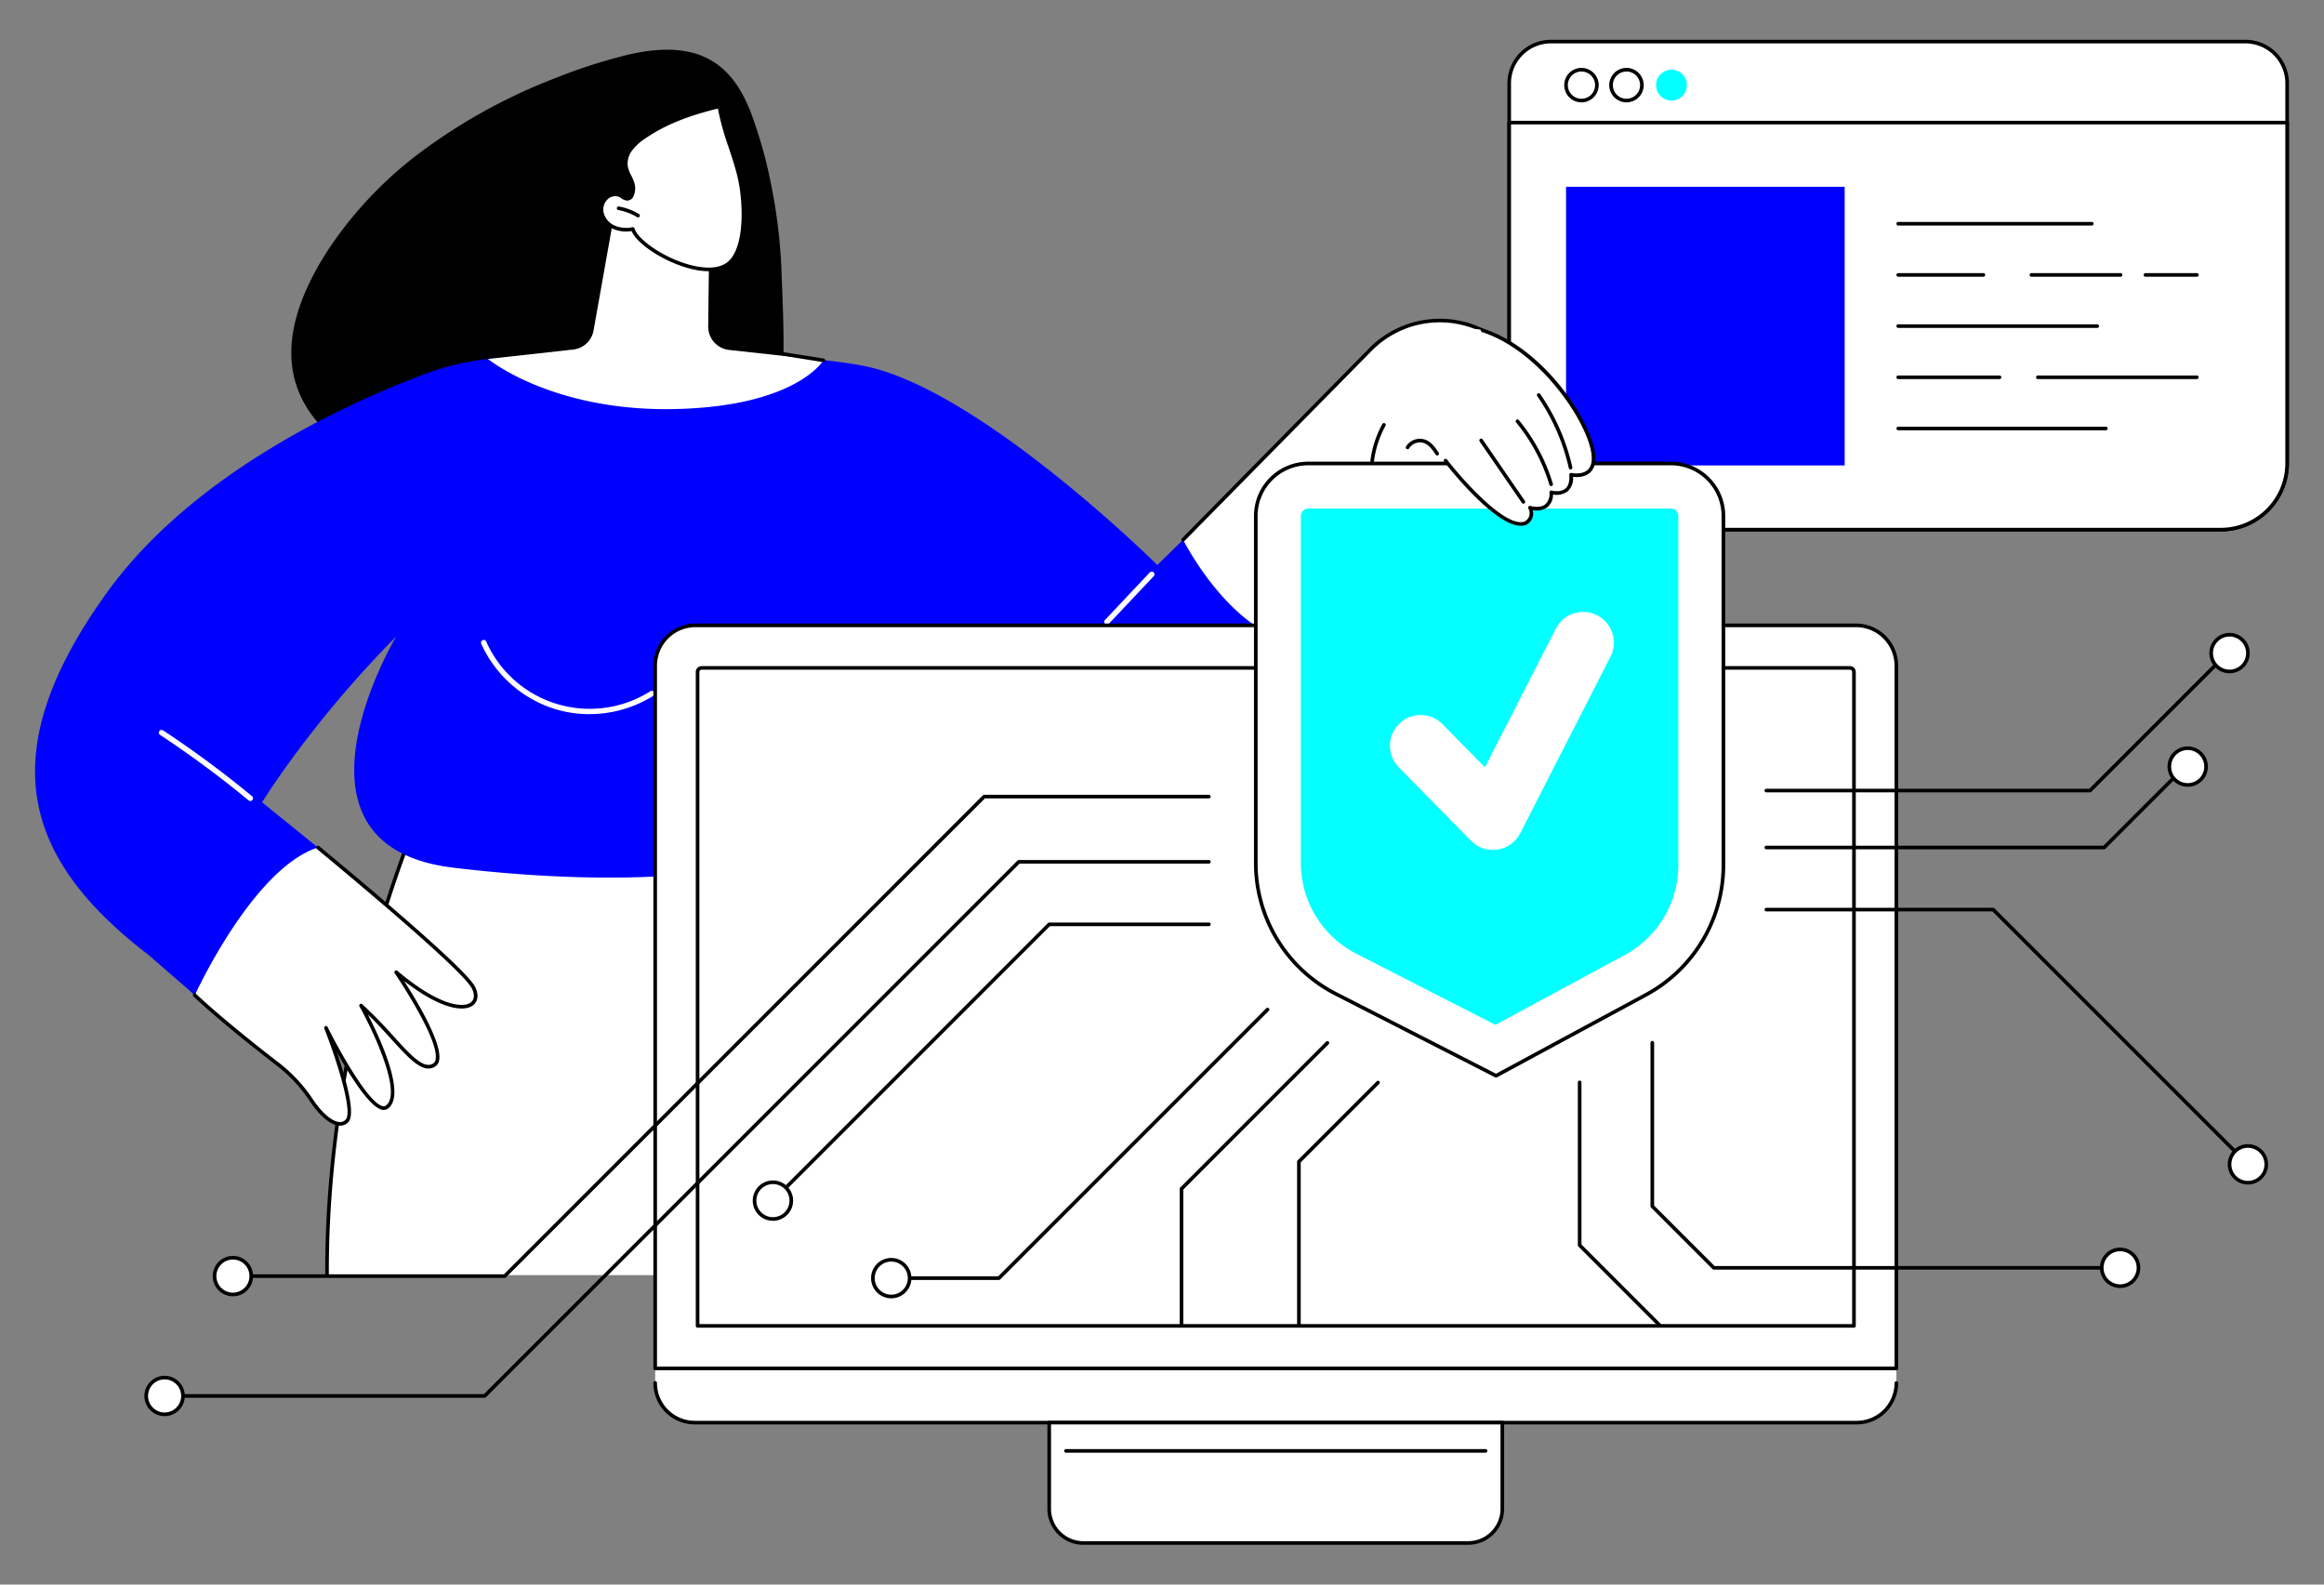 <svg xmlns="http://www.w3.org/2000/svg" xmlns:xlink="http://www.w3.org/1999/xlink" width="660" height="450" viewBox="0 0 660 450"><rect x="0" y="0" width="660" height="450" fill="#808080" stroke="none"/><defs><clipPath id="a"><rect width="640" height="428" transform="translate(0.044 -0.295)" fill="none"/></clipPath><clipPath id="c"><rect width="660" height="450"/></clipPath></defs><g id="b" clip-path="url(#c)"><g transform="translate(9.956 11.295)"><g clip-path="url(#a)"><path d="M1024.033,1H826.778a11.836,11.836,0,0,0-11.836,11.836V120.764a18.84,18.84,0,0,0,18.84,18.84h183.247a18.84,18.84,0,0,0,18.839-18.84V12.836A11.836,11.836,0,0,0,1024.033,1" transform="translate(-396.295 -0.486)" fill="#fff"/><path d="M1016.543,139.632H833.3a19.375,19.375,0,0,1-19.353-19.354V12.35A12.363,12.363,0,0,1,826.291,0h197.256A12.364,12.364,0,0,1,1035.9,12.35V120.278a19.376,19.376,0,0,1-19.354,19.354M826.291,1.027A11.335,11.335,0,0,0,814.969,12.35V120.278A18.347,18.347,0,0,0,833.3,138.6h183.248a18.347,18.347,0,0,0,18.326-18.326V12.35a11.335,11.335,0,0,0-11.322-11.322Z" transform="translate(-395.809)"/><path d="M814.942,45.773v96.764a18.84,18.84,0,0,0,18.84,18.839h183.247a18.839,18.839,0,0,0,18.839-18.839V45.773Z" transform="translate(-396.295 -22.259)" fill="#fff"/><path d="M1016.542,161.4H833.295a19.375,19.375,0,0,1-19.354-19.353V45.287a.514.514,0,0,1,.514-.514h220.927a.514.514,0,0,1,.514.514V142.05a19.375,19.375,0,0,1-19.354,19.353M814.968,45.8v96.25a18.347,18.347,0,0,0,18.326,18.326h183.247a18.347,18.347,0,0,0,18.326-18.326V45.8Z" transform="translate(-395.808 -21.772)"/><path d="M850.256,25.336a4.894,4.894,0,1,1,4.894-4.894,4.9,4.9,0,0,1-4.894,4.894m0-8.761a3.867,3.867,0,1,0,3.867,3.867,3.871,3.871,0,0,0-3.867-3.867" transform="translate(-411.088 -7.561)"/><path d="M875.14,25.336a4.894,4.894,0,1,1,4.894-4.894,4.9,4.9,0,0,1-4.894,4.894m0-8.761a3.867,3.867,0,1,0,3.867,3.867,3.871,3.871,0,0,0-3.867-3.867" transform="translate(-423.188 -7.561)"/><path d="M904.892,20.928a4.38,4.38,0,1,1-4.38-4.38,4.381,4.381,0,0,1,4.38,4.38" transform="translate(-435.776 -8.047)" fill="#03ffff"/><rect width="79.129" height="79.129" transform="translate(434.788 41.751)" fill="blue"/><path d="M1029.971,101.7h0Z" transform="translate(-500.86 -49.455)" fill="#fff"/><path d="M1084.492,101.727h-55.008a.514.514,0,0,1,0-1.027h55.008a.514.514,0,0,1,0,1.027" transform="translate(-500.374 -48.969)"/><path d="M1166.647,129.995h0Z" transform="translate(-567.324 -63.215)" fill="#fff"/><path d="M1180.79,130.022h-14.629a.514.514,0,0,1,0-1.027h14.629a.514.514,0,0,1,0,1.027" transform="translate(-566.838 -62.728)"/><path d="M1103.6,129.995h0Z" transform="translate(-536.666 -63.215)" fill="#fff"/><path d="M1128.457,130.022h-25.341a.514.514,0,0,1,0-1.027h25.341a.514.514,0,0,1,0,1.027" transform="translate(-536.18 -62.728)"/><path d="M1029.971,129.995h0Z" transform="translate(-500.86 -63.215)" fill="#fff"/><path d="M1053.711,130.022h-24.226a.514.514,0,0,1,0-1.027h24.226a.514.514,0,0,1,0,1.027" transform="translate(-500.374 -62.728)"/><path d="M1029.971,158.291h0Z" transform="translate(-500.86 -76.975)" fill="#fff"/><path d="M1086.035,158.318h-56.55a.514.514,0,0,1,0-1.027h56.55a.514.514,0,0,1,0,1.027" transform="translate(-500.374 -76.488)"/><path d="M1107.16,186.586h0Z" transform="translate(-538.396 -90.734)" fill="#fff"/><path d="M1151.862,186.612h-45.188a.514.514,0,0,1,0-1.027h45.188a.514.514,0,0,1,0,1.027" transform="translate(-537.91 -90.247)"/><path d="M1029.971,186.586h0Z" transform="translate(-500.86 -90.734)" fill="#fff"/><path d="M1058.236,186.612h-28.752a.514.514,0,0,1,0-1.027h28.752a.514.514,0,1,1,0,1.027" transform="translate(-500.374 -90.247)"/><path d="M1029.971,214.881h0Z" transform="translate(-500.86 -104.494)" fill="#fff"/><path d="M1088.487,214.908h-59a.514.514,0,0,1,0-1.027h59a.514.514,0,0,1,0,1.027" transform="translate(-500.374 -104.007)"/><path d="M280.9,69.154a150.671,150.671,0,0,0-2.661-23.738,130.954,130.954,0,0,0-6-21.9C270,17.67,266.61,11.673,260.507,8.3c-6.966-3.852-15.549-3.158-23.149-1.4a152.5,152.5,0,0,0-20.836,6.706,159.639,159.639,0,0,0-36.6,19.866A112,112,0,0,0,152.495,61.77c-7.822,11.916-14.2,26.772-8.857,40.5,4.7,12.066,17.456,20.1,30.134,25.044a122.581,122.581,0,0,0,48.37,8.079,121.682,121.682,0,0,0,24.7-3.365c7.284-1.781,14.53-4.343,20.572-8.438a33.243,33.243,0,0,0,7.689-7.056,31.251,31.251,0,0,0,5.031-9.669c2.327-7.282.909-33.356.762-37.709" transform="translate(-68.89 -2.668)"/><path d="M185.808,426.535s-24.731,57.946-24.4,126.289h202.25L287.547,415.376Z" transform="translate(-78.491 -201.991)" fill="#fff"/><path d="M363.175,552.852a.514.514,0,0,1-.45-.265L286.776,415.438l-101.1,11.089c-1.833,4.432-24.558,60.754-24.239,125.809a.514.514,0,0,1-.511.516h0a.514.514,0,0,1-.514-.511c-.332-67.666,24.189-125.913,24.436-126.493a.514.514,0,0,1,.417-.309L287,414.379a.512.512,0,0,1,.506.262l76.114,137.448a.514.514,0,0,1-.449.763" transform="translate(-78.004 -201.505)"/><path d="M345.882,637.215a.537.537,0,0,1-.063,0,.513.513,0,0,1-.447-.572l3.066-24.954a21.058,21.058,0,0,1,12.984-16.938l2.908-1.178a.514.514,0,1,1,.386.952l-2.908,1.178a20.032,20.032,0,0,0-12.351,16.112l-3.066,24.954a.513.513,0,0,1-.509.451" transform="translate(-167.948 -288.626)"/><path d="M64.48,301.016s13.765-22.534,38.086-47.087c0,0-35.557,59.394,16.129,65.64s97.615,2.19,107.379-12.5,21.48-47.656,21.48-47.656,42.3,51.31,65.321,47.656,51.194-53.141,51.194-53.141L329,223.551,318.723,233.63s-50.749-50.319-83.63-56.6c-25.5-4.868-78.984-3.251-101.695-2.28a73.085,73.085,0,0,0-22.378,4.523c-21.211,7.895-65.845,27.744-90.689,62.288C-13.052,287.984-2.693,317.6,32.293,344.42l20.461,17.786,36.737-40.942Z" transform="translate(0 -84.467)" fill="blue"/><path d="M277.287,352.838a33.323,33.323,0,0,1-9.641-1.409,34.149,34.149,0,0,1-21.059-18.588.771.771,0,0,1,1.409-.626,32.178,32.178,0,0,0,46.654,14.1.771.771,0,0,1,.826,1.3,34.093,34.093,0,0,1-18.189,5.218" transform="translate(-119.879 -161.329)" fill="#fff"/><path d="M591.813,309.054a.771.771,0,0,1-.561-1.3l12.734-13.5a.77.77,0,1,1,1.121,1.057l-12.733,13.5a.77.77,0,0,1-.561.242" transform="translate(-287.416 -142.973)" fill="#fff"/><path d="M94.435,401.724a.769.769,0,0,1-.491-.177A292.446,292.446,0,0,0,68.839,382.97a.771.771,0,1,1,.849-1.286,294.108,294.108,0,0,1,25.239,18.676.771.771,0,0,1-.492,1.364" transform="translate(-33.307 -185.545)" fill="#fff"/><path d="M634.67,217.427S649.8,247.668,671.343,247.2l37.879-50.223L730.9,164.9l-8.529-5.442a27.542,27.542,0,0,0-34.438,3.891Z" transform="translate(-308.631 -75.44)" fill="#fff"/><path d="M634.184,217.49a.514.514,0,0,1-.366-.874l53.26-54.076a28.194,28.194,0,0,1,35.081-3.964l8.528,5.442a.513.513,0,0,1,.15.72l-21.675,32.078a.514.514,0,1,1-.851-.575l21.379-31.64-8.084-5.159a27.161,27.161,0,0,0-33.8,3.819l-53.26,54.077a.514.514,0,0,1-.366.153" transform="translate(-308.145 -74.988)"/><path d="M88.315,488.456s16.427-35.974,34.963-41.937c0,0,41.008,33.695,44.136,39.719s-4.853,10.062-21.9-4.3c0,0,15.868,23.223,10.755,26.368-4.583,2.82-10.755-7.917-20.73-16.9,0,0,13.52,24.166,7.372,28.808-4.509,3.4-17.338-22.493-17.338-22.493s9.1,23.155,5.975,26.422c-2.4,2.507-6.773-.777-10.153-5.882a42.391,42.391,0,0,0-9.412-10.132c-6.669-5.158-16.867-13.26-23.667-19.671" transform="translate(-42.946 -217.136)" fill="#fff"/><path d="M129.071,525.027q-.162,0-.328-.015c-2.434-.217-5.523-2.817-8.264-6.957a41.8,41.8,0,0,0-9.3-10.01c-7.124-5.509-17.018-13.4-23.705-19.7a.513.513,0,1,1,.7-.747c6.657,6.276,16.524,14.143,23.629,19.638a42.807,42.807,0,0,1,9.526,10.255c2.532,3.823,5.4,6.314,7.5,6.5a2.161,2.161,0,0,0,1.855-.69c2.109-2.207-2.612-17.044-6.082-25.878a.514.514,0,0,1,.939-.416c2.931,5.917,11.449,21.49,15.608,22.472a1.076,1.076,0,0,0,.96-.161c4.75-3.587-3.812-21.534-7.512-28.147a.514.514,0,0,1,.792-.633,125.664,125.664,0,0,1,8.853,9.067c4.98,5.476,8.579,9.431,11.265,7.778a1.591,1.591,0,0,0,.694-1.1c1.214-5.7-11.476-24.353-11.6-24.54a.514.514,0,0,1,.755-.683c12.329,10.386,18.929,10.51,20.888,8.944,1.022-.818,1.107-2.318.228-4.013-3.044-5.863-43.6-39.223-44.006-39.559a.514.514,0,0,1,.652-.794c1.678,1.378,41.126,33.831,44.266,39.88,1.123,2.164.937,4.141-.5,5.289-2.532,2.026-9.11,1.289-19.605-6.865,3.564,5.545,10.946,17.786,9.929,22.556a2.6,2.6,0,0,1-1.16,1.761c-3.41,2.1-7.25-2.12-12.563-7.962-1.962-2.158-4.125-4.536-6.521-6.873,3.381,6.572,10.972,22.785,5.767,26.715a2.087,2.087,0,0,1-1.816.342c-3.545-.838-9.143-9.863-12.769-16.366,2.478,7.245,5.478,17.6,3.285,19.9a3.188,3.188,0,0,1-2.361,1.018" transform="translate(-42.46 -216.649)"/><path d="M286.834,89.414l-6.472,36.335a6.576,6.576,0,0,1-5.75,5.383l-24.225,2.685s18.165,14.923,52.872,14.225S345.651,134.2,345.651,134.2l-26.794-2.951a6.66,6.66,0,0,1-5.931-6.7l.258-21.7s-18.854-17.623-26.35-13.436" transform="translate(-121.76 -43.168)" fill="#fff"/><path d="M424.624,175.529a.485.485,0,0,1-.081-.007l-11.323-1.8a.514.514,0,0,1,.161-1.015l11.323,1.8a.514.514,0,0,1-.08,1.021" transform="translate(-200.732 -83.98)"/><path d="M315.167,62.328a4.556,4.556,0,0,0-1.909,4.771,6,6,0,0,0,3.413,4.037,8.87,8.87,0,0,0,5.37.5c1.683,5.734,21.546,16.216,27.992,9.072,4.527-5.017,3.78-17.856,2.146-24.413s-4.485-12.806-5.565-19.477c-7.541,1.78-15.022,4.327-21.388,8.742a15.118,15.118,0,0,0-3.781,3.459,6.707,6.707,0,0,0-1.342,4.839c.271,1.735,1.394,3.214,1.914,4.892.391,1.262.3,4.214-1.547,4.309-.827.042-1.677-.943-2.493-1.138a3.782,3.782,0,0,0-2.809.407" transform="translate(-152.284 -17.905)" fill="#fff"/><path d="M343.076,83.149a20.512,20.512,0,0,1-4.533-.56c-7.385-1.684-15.7-6.941-17.327-10.857a9.217,9.217,0,0,1-5.247-.614,6.539,6.539,0,0,1-3.7-4.4,5.089,5.089,0,0,1,2.145-5.318,4.275,4.275,0,0,1,3.2-.467,4.153,4.153,0,0,1,1.228.615,2.463,2.463,0,0,0,1.119.509.969.969,0,0,0,.789-.457,4.374,4.374,0,0,0,.294-3.187,14.214,14.214,0,0,0-.832-1.958,10.758,10.758,0,0,1-1.1-3.006,7.238,7.238,0,0,1,1.433-5.217,15.621,15.621,0,0,1,3.907-3.582c5.563-3.859,12.415-6.661,21.563-8.821a.514.514,0,0,1,.625.418,75.011,75.011,0,0,0,3.138,11.467c.858,2.591,1.746,5.271,2.419,7.968,1.761,7.071,2.259,19.869-2.264,24.882-1.545,1.713-3.875,2.582-6.851,2.582M321.554,70.637a.514.514,0,0,1,.493.369c.958,3.264,8.864,8.788,16.724,10.581,3.35.764,7.871,1.088,10.393-1.708,4.274-4.736,3.737-17.088,2.029-23.945-.662-2.659-1.544-5.32-2.4-7.893a79.545,79.545,0,0,1-3.084-11.081c-8.752,2.111-15.334,4.83-20.681,8.538a14.7,14.7,0,0,0-3.657,3.337,6.206,6.206,0,0,0-1.252,4.46,9.846,9.846,0,0,0,1.008,2.717,15.2,15.2,0,0,1,.889,2.1,5.4,5.4,0,0,1-.433,4.079,2,2,0,0,1-1.579.894,3.106,3.106,0,0,1-1.728-.672,3.482,3.482,0,0,0-.911-.479,3.278,3.278,0,0,0-2.422.346,4.034,4.034,0,0,0-1.675,4.224,5.5,5.5,0,0,0,3.125,3.678,8.384,8.384,0,0,0,5.058.463.534.534,0,0,1,.1-.009m-6.874-8.8h0Z" transform="translate(-151.798 -17.418)"/><path d="M327.664,95.263a.514.514,0,0,1-.265-.073,15.848,15.848,0,0,0-5.32-2.019.514.514,0,1,1,.186-1.01,16.87,16.87,0,0,1,5.664,2.149.514.514,0,0,1-.266.953" transform="translate(-156.418 -44.812)"/><path d="M342.821,734.519h0a11.24,11.24,0,0,0,11.218,11.261H684.088a11.24,11.24,0,0,0,11.218-11.261v-4.127L687,726.055H345.543l-2.722,4.338Z" transform="translate(-166.709 -353.07)" fill="#fff"/><path d="M683.6,753.82H353.553a11.767,11.767,0,0,1-11.732-11.774.514.514,0,1,1,1.027,0,10.737,10.737,0,0,0,10.7,10.747H683.6a10.738,10.738,0,0,0,10.7-10.747.514.514,0,0,1,1.027,0A11.767,11.767,0,0,1,683.6,753.82" transform="translate(-166.223 -360.597)"/><path d="M679.629,798.639H570.352a9.7,9.7,0,0,1-9.7-9.7V764.452H689.331v24.485a9.7,9.7,0,0,1-9.7,9.7" transform="translate(-272.636 -371.742)" fill="#fff"/><path d="M679.143,798.666H569.865a10.227,10.227,0,0,1-10.215-10.215V763.966a.514.514,0,0,1,.514-.514h128.68a.514.514,0,0,1,.514.514v24.485a10.226,10.226,0,0,1-10.215,10.215M560.677,764.479v23.971a9.2,9.2,0,0,0,9.188,9.188H679.143a9.2,9.2,0,0,0,9.187-9.188V764.479Z" transform="translate(-272.15 -371.256)"/><path d="M688.589,780.11H569.5a.514.514,0,1,1,0-1.027H688.589a.514.514,0,1,1,0,1.027" transform="translate(-276.688 -378.857)"/><path d="M695.306,534.741H342.821V335.163a11.447,11.447,0,0,1,11.447-11.447H683.859a11.447,11.447,0,0,1,11.447,11.447Z" transform="translate(-166.709 -157.419)" fill="#fff"/><path d="M694.819,534.768H342.334a.514.514,0,0,1-.514-.514V334.676a11.974,11.974,0,0,1,11.96-11.96H683.372a11.974,11.974,0,0,1,11.96,11.96V534.254a.514.514,0,0,1-.514.514m-351.971-1.027H694.3V334.676a10.945,10.945,0,0,0-10.933-10.932H353.78a10.945,10.945,0,0,0-10.933,10.932Z" transform="translate(-166.222 -156.932)"/><path d="M694.177,534.122H365.771a.514.514,0,0,1-.514-.514V347.9a1.661,1.661,0,0,1,1.659-1.659H693.032a1.661,1.661,0,0,1,1.659,1.659V533.609a.514.514,0,0,1-.514.514m-327.892-1.027H693.663V347.9a.632.632,0,0,0-.631-.632H366.916a.633.633,0,0,0-.631.632Z" transform="translate(-177.619 -168.371)"/><path d="M792.764,234.236H689.734a14.883,14.883,0,0,0-14.883,14.882v98.489a41.893,41.893,0,0,0,22.826,37.3l45.394,23.2,42.587-23a41.892,41.892,0,0,0,21.988-36.861V249.118a14.883,14.883,0,0,0-14.883-14.882" transform="translate(-328.171 -113.906)" fill="#fff"/><path d="M742.585,408.139a.514.514,0,0,1-.234-.056l-45.394-23.2a42.227,42.227,0,0,1-23.106-37.76V248.633a15.414,15.414,0,0,1,15.4-15.4h103.03a15.414,15.414,0,0,1,15.4,15.4v99.135a42.359,42.359,0,0,1-22.257,37.313l-42.587,23a.517.517,0,0,1-.245.062M689.248,234.263a14.386,14.386,0,0,0-14.369,14.369v98.488a41.2,41.2,0,0,0,22.546,36.845l45.154,23.079,42.35-22.867a41.333,41.333,0,0,0,21.718-36.41V248.633a14.385,14.385,0,0,0-14.369-14.369Z" transform="translate(-327.684 -113.419)"/><path d="M715.622,385.627a28.968,28.968,0,0,1-15.851-25.9V261.236a2.084,2.084,0,0,1,2.081-2.082H804.883a2.084,2.084,0,0,1,2.081,2.082v99.135a29.06,29.06,0,0,1-15.269,25.6l-36.668,19.8Z" transform="translate(-340.289 -126.023)" fill="#03ffff"/><path d="M779.832,383.733c-.1.02-.211.038-.315.054a8.723,8.723,0,0,1-7.544-2.508L751.4,360.353a8.725,8.725,0,0,1,12.444-12.232l12.088,12.3,20.129-39.363A8.725,8.725,0,1,1,811.6,329l-25.636,50.135a8.731,8.731,0,0,1-6.131,4.6" transform="translate(-364.179 -153.813)" fill="#fff"/><path d="M779.232,197.29s15.72,20.325,22.644,17.749a3.2,3.2,0,0,0,1.3-4.407s6.173,1.908,6.048-4.355c0,0,6.141,1.688,5.641-5.009,0,0,8.878,2.009,5.693-8.679s-15.941-27.518-30.81-32.309-10.519,37.009-10.519,37.009" transform="translate(-378.641 -77.756)" fill="#fff"/><path d="M800.669,215.644c-7.626,0-21.159-17.377-21.769-18.165a.514.514,0,1,1,.813-.628c4.3,5.56,16.624,19.535,22.029,17.592a2.656,2.656,0,0,0,1.046-3.719.514.514,0,0,1,.617-.707c.026.008,2.578.771,4.133-.4a3.977,3.977,0,0,0,1.25-3.45.514.514,0,0,1,.649-.506c.024.007,2.406.634,3.852-.56.9-.74,1.28-2.057,1.141-3.914a.515.515,0,0,1,.625-.54c.031.007,3.157.681,4.763-1.041,1.211-1.3,1.32-3.65.325-6.99-2.984-10.013-15.553-27.158-30.475-31.966a.514.514,0,1,1,.315-.978c15.457,4.981,28.019,22.163,31.144,32.651,1.108,3.717.919,6.4-.561,7.988-1.519,1.624-3.926,1.579-5.081,1.444a4.977,4.977,0,0,1-1.545,4.143,5.369,5.369,0,0,1-4.132.883,4.6,4.6,0,0,1-1.654,3.66,5.538,5.538,0,0,1-4.1.768,3.627,3.627,0,0,1-1.866,4.169.478.478,0,0,1-.052.023,4.166,4.166,0,0,1-1.461.249" transform="translate(-378.716 -77.632)"/><path d="M810.953,238.981a.513.513,0,0,1-.424-.222l-12-17.448a.514.514,0,1,1,.847-.582l12,17.448a.514.514,0,0,1-.423.8" transform="translate(-388.271 -107.229)"/><path d="M828.589,228.807a.513.513,0,0,1-.492-.367,51.261,51.261,0,0,0-9.463-17.729.514.514,0,0,1,.794-.652,52.284,52.284,0,0,1,9.654,18.087.513.513,0,0,1-.346.639.5.5,0,0,1-.146.022" transform="translate(-398.033 -102.058)"/><path d="M839.824,217.059a.514.514,0,0,1-.5-.4,58.325,58.325,0,0,0-8.951-20.421.514.514,0,1,1,.846-.583,59.348,59.348,0,0,1,9.109,20.78.514.514,0,0,1-.389.614.537.537,0,0,1-.113.012" transform="translate(-403.754 -95.035)"/><path d="M766.676,225.308a.513.513,0,0,1-.428-.229c-1-1.507-1.95-2.8-3.342-3.3a3.645,3.645,0,0,0-4.215,1.52.514.514,0,0,1-.886-.52,4.651,4.651,0,0,1,5.451-1.965c1.823.661,2.992,2.414,3.846,3.7a.514.514,0,0,1-.427.8" transform="translate(-368.476 -107.255)"/><path d="M738.719,223.15a.457.457,0,0,1-.065,0,.514.514,0,0,1-.445-.574,29.481,29.481,0,0,1,3.381-10.4.514.514,0,1,1,.9.495,28.457,28.457,0,0,0-3.262,10.039.513.513,0,0,1-.509.45" transform="translate(-358.979 -103.044)"/><path d="M186.076,554.58H108.9a.514.514,0,0,1,0-1.027h76.965L321.889,417.527a.514.514,0,0,1,.363-.151h63.786a.514.514,0,1,1,0,1.027H322.465L186.439,554.429a.509.509,0,0,1-.363.151" transform="translate(-52.706 -202.964)"/><path d="M161.232,606.149H69.507a.514.514,0,1,1,0-1.027h91.513L312.557,453.584a.515.515,0,0,1,.363-.151h53.963a.514.514,0,1,1,0,1.027h-53.75L161.6,606a.512.512,0,0,1-.363.151" transform="translate(-33.55 -220.498)"/><path d="M531.7,489H486.377l-78.463,78.463Z" transform="translate(-198.363 -237.794)" fill="#fff"/><path d="M407.428,567.49a.514.514,0,0,1-.363-.877l78.463-78.463a.513.513,0,0,1,.363-.151h45.319a.514.514,0,1,1,0,1.027H486.1L407.791,567.34a.512.512,0,0,1-.363.151" transform="translate(-197.876 -237.308)"/><path d="M580.211,536.049l-76.3,76.3H473.321Z" transform="translate(-230.17 -260.673)" fill="#fff"/><path d="M503.422,612.38H472.836a.514.514,0,0,1,0-1.027h30.373L579.362,535.2a.514.514,0,0,1,.726.726l-76.3,76.3a.511.511,0,0,1-.363.151" transform="translate(-229.684 -260.187)"/><path d="M675.233,554.5l-41.459,41.459v38.667Z" transform="translate(-308.195 -269.646)" fill="#fff"/><path d="M633.287,634.654a.514.514,0,0,1-.514-.514V595.473a.515.515,0,0,1,.15-.363l41.459-41.459a.514.514,0,0,1,.726.726L633.8,595.686V634.14a.514.514,0,0,1-.514.514" transform="translate(-307.709 -269.159)"/><path d="M721.161,576.428,698.684,598.9V645.29Z" transform="translate(-339.76 -280.309)" fill="#fff"/><path d="M698.2,645.317a.514.514,0,0,1-.514-.514V598.418a.513.513,0,0,1,.151-.363l22.477-22.477a.514.514,0,0,1,.726.726l-22.327,22.327V644.8a.514.514,0,0,1-.514.514" transform="translate(-339.274 -279.822)"/><path d="M853.888,576.428v46.217l22.645,22.644Z" transform="translate(-415.234 -280.309)" fill="#fff"/><path d="M876.047,645.317a.512.512,0,0,1-.363-.151L853.04,622.522a.512.512,0,0,1-.151-.363V575.942a.514.514,0,1,1,1.027,0v46L876.41,644.44a.514.514,0,0,1-.363.877" transform="translate(-414.748 -279.823)"/><path d="M1026.044,618.419H911.035a.512.512,0,0,1-.363-.151L893.207,600.8a.512.512,0,0,1-.151-.363V554.014a.514.514,0,1,1,1.027,0v46.214l17.164,17.164h114.8a.514.514,0,1,1,0,1.027" transform="translate(-434.281 -269.159)"/><path d="M1048.569,378.113h-91.9a.514.514,0,1,1,0-1.027h91.688L1087.24,338.2a.514.514,0,0,1,.726.726l-39.035,39.035a.511.511,0,0,1-.363.151" transform="translate(-464.964 -164.389)"/><path d="M1052.564,424.8h-95.9a.514.514,0,1,1,0-1.027h95.683l22.824-22.823a.514.514,0,1,1,.727.726l-22.974,22.974a.512.512,0,0,1-.363.151" transform="translate(-464.964 -194.902)"/><path d="M1093.4,553.227a.514.514,0,0,1-.363-.151l-72.188-72.188H956.668a.514.514,0,1,1,0-1.027h64.4a.513.513,0,0,1,.363.151l72.339,72.339a.514.514,0,0,1-.363.877" transform="translate(-464.964 -233.35)"/><path d="M1213.449,334.113a5.216,5.216,0,1,1-5.216-5.216,5.216,5.216,0,0,1,5.216,5.216" transform="translate(-585.01 -159.938)" fill="#fff"/><path d="M1207.747,339.357a5.73,5.73,0,1,1,5.73-5.73,5.737,5.737,0,0,1-5.73,5.73m0-10.432a4.7,4.7,0,1,0,4.7,4.7,4.708,4.708,0,0,0-4.7-4.7" transform="translate(-584.524 -159.452)"/><path d="M1190.318,396.859a5.216,5.216,0,1,1-5.216-5.216,5.216,5.216,0,0,1,5.216,5.216" transform="translate(-573.762 -190.45)" fill="#fff"/><path d="M1184.616,402.1a5.73,5.73,0,1,1,5.729-5.73,5.736,5.736,0,0,1-5.729,5.73m0-10.432a4.7,4.7,0,1,0,4.7,4.7,4.708,4.708,0,0,0-4.7-4.7" transform="translate(-573.276 -189.964)"/><path d="M1223.6,616.738a5.216,5.216,0,1,1-5.216-5.216,5.216,5.216,0,0,1,5.216,5.216" transform="translate(-589.948 -297.374)" fill="#fff"/><path d="M1217.9,621.982a5.73,5.73,0,1,1,5.729-5.73,5.737,5.737,0,0,1-5.729,5.73m0-10.432a4.7,4.7,0,1,0,4.7,4.7,4.708,4.708,0,0,0-4.7-4.7" transform="translate(-589.462 -296.888)"/><path d="M1152.95,673.934a5.216,5.216,0,1,1-5.216-5.216,5.216,5.216,0,0,1,5.216,5.216" transform="translate(-555.59 -325.188)" fill="#fff"/><path d="M1147.248,679.178a5.73,5.73,0,1,1,5.73-5.73,5.737,5.737,0,0,1-5.73,5.73m0-10.432a4.7,4.7,0,1,0,4.7,4.7,4.708,4.708,0,0,0-4.7-4.7" transform="translate(-555.104 -324.702)"/><path d="M473.6,679.644a5.216,5.216,0,1,1-5.216-5.216,5.216,5.216,0,0,1,5.216,5.216" transform="translate(-225.232 -327.965)" fill="#fff"/><path d="M467.9,684.888a5.73,5.73,0,1,1,5.729-5.73,5.737,5.737,0,0,1-5.729,5.73m0-10.432a4.7,4.7,0,1,0,4.7,4.7,4.708,4.708,0,0,0-4.7-4.7" transform="translate(-224.746 -327.479)"/><path d="M408.193,636.8a5.216,5.216,0,1,1-5.216-5.216,5.216,5.216,0,0,1,5.216,5.216" transform="translate(-193.425 -307.129)" fill="#fff"/><path d="M402.49,642.042a5.73,5.73,0,1,1,5.73-5.73,5.737,5.737,0,0,1-5.73,5.73m0-10.433a4.7,4.7,0,1,0,4.7,4.7,4.708,4.708,0,0,0-4.7-4.7" transform="translate(-192.939 -306.643)"/><path d="M71.9,744.774a5.216,5.216,0,1,1-5.216-5.216,5.216,5.216,0,0,1,5.216,5.216" transform="translate(-29.889 -359.637)" fill="#fff"/><path d="M66.194,750.018a5.73,5.73,0,1,1,5.73-5.73,5.736,5.736,0,0,1-5.73,5.73m0-10.433a4.7,4.7,0,1,0,4.7,4.7,4.708,4.708,0,0,0-4.7-4.7" transform="translate(-29.403 -359.15)"/><path d="M109.663,678.52a5.216,5.216,0,1,1-5.216-5.216,5.216,5.216,0,0,1,5.216,5.216" transform="translate(-48.254 -327.418)" fill="#fff"/><path d="M103.96,683.764a5.73,5.73,0,1,1,5.73-5.73,5.736,5.736,0,0,1-5.73,5.73m0-10.432a4.7,4.7,0,1,0,4.7,4.7,4.708,4.708,0,0,0-4.7-4.7" transform="translate(-47.768 -326.932)"/></g></g></g></svg>